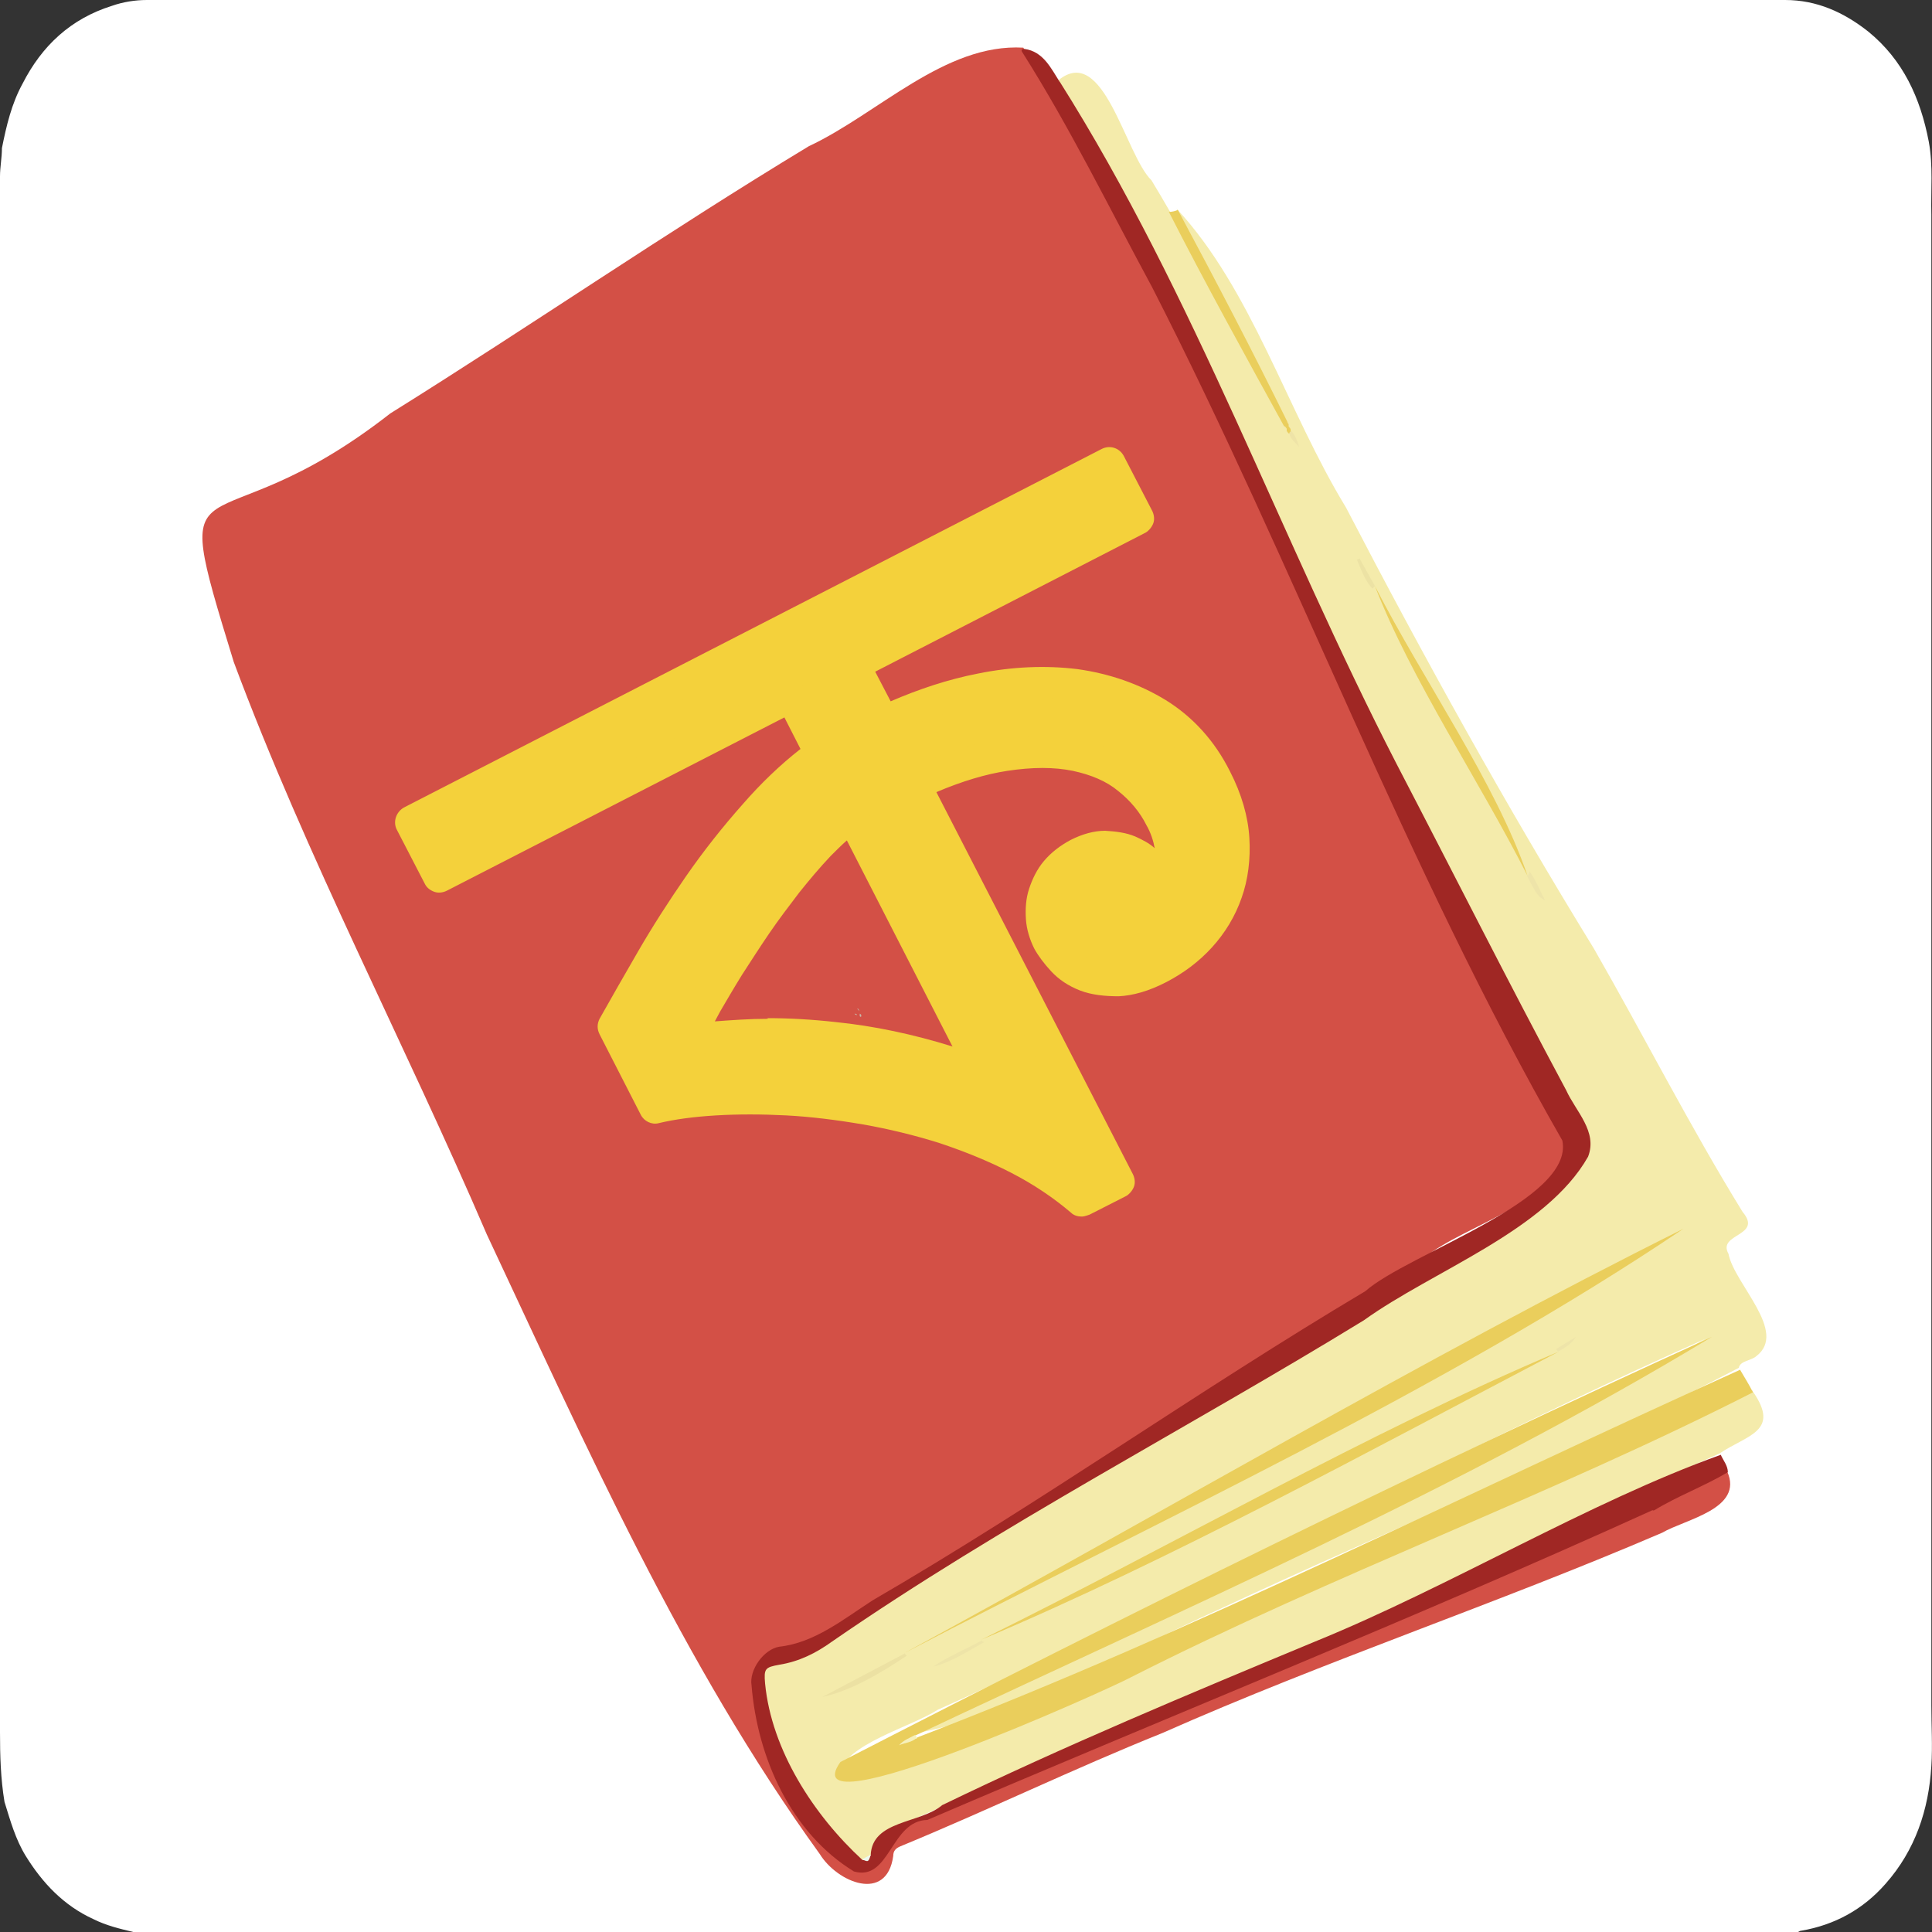 <?xml version="1.0" encoding="UTF-8"?><svg xmlns="http://www.w3.org/2000/svg" viewBox="0 0 30 30"><rect x="0" y="0" width="30" height="30" fill="#333333" stroke="none"/><defs><style>.cls-1{fill:#fff;}.cls-2{fill:#f4d13b;}.cls-3{fill:#eee4a9;}.cls-4{fill:#ece1a3;}.cls-5{fill:#eace5c;}.cls-6{fill:#ece2a4;}.cls-7{fill:#f4ebab;}.cls-8{fill:#c6b7a9;}.cls-9{fill:#ecf7ec;}.cls-10{fill:#eee3a7;}.cls-11{fill:#d35046;}.cls-12{fill:#f6f0bc;}.cls-13{fill:#eee4a8;}.cls-14{fill:#a02724;}</style></defs><g id="Layer_2"><path class="cls-1" d="M27.92,30c-3.02,0-6.03,0-9.05,0-5.6,0-11.2,0-16.8,0-.21-.05-.42-.1-.62-.2-.46-.21-.79-.56-1.05-.98-.16-.26-.24-.55-.33-.84C.01,27.62,0,27.26,0,26.9,0,19.13,0,11.37,0,3.6c0-.29,0-.57,0-.86,0-.15,.03-.29,.03-.44,.07-.35,.15-.69,.32-1C.65,.71,1.1,.29,1.74,.09,1.91,.03,2.1,0,2.28,0,10.76,0,19.24,0,27.72,0c.49,0,.91,.19,1.29,.49,.54,.44,.81,1.03,.94,1.71,.07,.38,.03,.75,.04,1.13,0,.08,0,.16,0,.23,0,7.64,0,15.28,0,22.92,0,.31,.02,.63,0,.94-.04,.68-.25,1.31-.71,1.83-.35,.4-.79,.64-1.31,.73-.02,0-.03,.01-.05,.02Z"/><g><path class="cls-11" d="M26.82,22.85c.26,.58-.65,.74-1.01,.95-2.56,1.1-5.21,1.98-7.76,3.11-1.37,.55-2.71,1.2-4.07,1.76-.07,.03-.11,.07-.11,.15-.1,.73-.87,.41-1.14-.03-2.14-2.96-3.62-6.32-5.17-9.62-1.28-2.98-2.8-5.86-3.93-8.89-1.06-3.45-.45-1.61,2.43-3.86,2.18-1.36,4.3-2.82,6.5-4.15,1.07-.5,2.11-1.6,3.33-1.53,3.26,5.43,5.31,11.45,8.4,16.96,.1,.93-1.56,1.31-2.17,1.83-2.71,1.57-5.28,3.38-7.97,4.99-.67,.36-1.26,.94-2.03,1.08-.25,.04-.46,.3-.42,.54,.06,1.04,.52,2.02,1.31,2.71,.63,.58,.72-.51,1.27-.62,4.18-1.76,8.49-3.53,12.53-5.39Z"/><path class="cls-7" d="M27.22,21.61c.43,.62-.09,.67-.52,.96-2.67,1.19-5.3,2.61-8.05,3.67-1.58,.67-3.12,1.42-4.69,2.11-.22,.07-.39,.2-.43,.44-.04,.06-.09,.09-.16,.09-.81-.65-1.52-1.77-1.55-2.84,0-.13,.07-.22,.19-.23,.47-.05,.81-.35,1.18-.59,2.76-1.81,5.67-3.38,8.49-5.09,.95-.74,2.48-1.16,2.96-2.31-1.03-2.48-2.57-4.85-3.7-7.33-1.42-3.11-2.8-6.31-4.51-9.24,.71-.59,1.04,1.15,1.45,1.55,.79,1.3,1.45,2.71,2.22,4.03-.6-1.19-1.31-2.37-1.83-3.59,1.17,1.26,1.72,3.15,2.63,4.64,1.21,2.33,2.48,4.62,3.85,6.85,.78,1.36,1.49,2.76,2.31,4.09,.32,.38-.4,.33-.22,.65,.09,.47,.93,1.21,.43,1.59-.08,.07-.25,.07-.27,.18-2.63,1.38-5.4,2.5-8.09,3.76-1.51,.68-3.18,1.65-4.73,1.92,4.09-2.01,8.3-3.86,12.3-6.13-2.82,1.25-5.55,2.69-8.33,4.04-1.19,.58-2.38,1.18-3.59,1.72-.42,.27-1.43,.53-1.54,1,.32,.22,.92-.19,1.29-.27,1.09-.43,2.24-.75,3.27-1.33,3.18-1.53,6.43-2.89,9.63-4.36Z"/><path class="cls-14" d="M16.45,1.26c2.11,3.34,3.43,7.1,5.24,10.61,.88,1.69,1.73,3.38,2.63,5.06,.15,.33,.49,.64,.34,1.03-.65,1.15-2.41,1.77-3.48,2.54-2.74,1.68-5.61,3.16-8.26,4.99-.25,.18-.51,.31-.82,.36-.22,.04-.24,.06-.22,.29,.1,1.04,.76,2.05,1.51,2.74,.07,.02,.1-.02,.13-.07,.02-.55,.77-.49,1.11-.78,1.9-.92,3.84-1.73,5.79-2.54,2.11-.86,4.24-2.16,6.3-2.9,.04,.09,.11,.17,.11,.27-.37,.22-.78,.37-1.14,.59h0s-.02,.01-.03,0c-3.72,1.69-7.51,3.2-11.26,4.81-.57,.01-.58,.96-1.14,.8-.98-.6-1.5-1.77-1.59-2.89-.04-.24,.19-.56,.43-.6,.55-.06,1-.43,1.45-.72,2.6-1.51,5.06-3.26,7.65-4.8,.67-.59,3.25-1.41,3.06-2.34-2.44-4.26-4.14-8.89-6.37-13.25-.66-1.22-1.27-2.47-2.01-3.64-.03-.04-.02-.06,.03-.06,.29,.04,.41,.3,.55,.52Z"/><path class="cls-5" d="M14.24,26.98c4.35-1.67,8.54-3.8,12.78-5.71,.07,.12,.14,.23,.2,.35-3.12,1.59-6.52,2.83-9.67,4.43-.31,.17-5.29,2.42-4.5,1.31,4.45-2.29,8.98-4.53,13.53-6.6-3.9,2.36-8.22,4.23-12.37,6.19-.03,.07-.11,.07-.17,.11,.06-.03,.13-.05,.2-.07Z"/><path class="cls-5" d="M19.94,6.62c-.61-1.11-1.22-2.21-1.79-3.33,.05,0,.09-.01,.14-.03,.59,1.1,1.17,2.21,1.72,3.33,0,.01,0,.02,0,.03,.01,.01,.02,.02,.03,.04,0,.04,.02,.09-.03,.07h0s-.02-.02-.03-.04c0-.01,0-.02,0-.03,0-.01-.02-.03-.03-.04Z"/><path class="cls-5" d="M14.04,25.67c4.03-2.19,8.01-4.55,12.1-6.59-3.71,2.5-8.19,4.55-12.1,6.59Z"/><path class="cls-5" d="M24.2,20.99c-2.92,1.53-6.02,3.23-8.96,4.47,2.96-1.46,6.02-3.23,8.96-4.47Z"/><path class="cls-5" d="M23.72,13.6c-.75-1.48-1.81-3.05-2.37-4.5,.75,1.47,1.87,3.04,2.37,4.5Z"/><path class="cls-4" d="M14.04,25.67s.02,.02,.04,.04c-.39,.26-.85,.54-1.31,.64,.42-.22,.85-.45,1.27-.67Z"/><path class="cls-13" d="M15.24,25.47s.02,.02,.04,.03c-.25,.14-.51,.31-.79,.38h0c.23-.16,.51-.27,.76-.41Z"/><path class="cls-6" d="M21.35,9.1s-.02,.02-.04,.04c-.12-.13-.17-.29-.24-.45,.01,0,.03-.01,.04-.02,.08,.14,.16,.29,.24,.43Z"/><path class="cls-3" d="M23.72,13.6s.03-.04,.03-.07c.1,.14,.16,.29,.24,.45-.11-.06-.13-.09-.28-.38Z"/><path class="cls-3" d="M24.2,20.99s-.02-.02-.04-.04c.1-.06,.21-.13,.31-.19-.07,.11-.17,.17-.28,.23Z"/><path class="cls-10" d="M20.01,6.73s.02-.02,.04-.04c.06,.07,.1,.16,.12,.25-.05-.07-.14-.12-.15-.22Z"/><path class="cls-12" d="M14.24,26.98c-.08,.08-.19,.08-.28,.12,.07-.08,.16-.11,.25-.16,.01,.01,.02,.02,.03,.04Z"/><path class="cls-9" d="M13.52,28.8c-.03,.11-.04,.12-.13,.07,.04-.02,.09-.05,.13-.07Z"/><path class="cls-10" d="M20.01,6.59s-.02-.02-.03-.04c.01,.01,.02,.02,.03,.04Z"/><path class="cls-10" d="M19.94,6.62s.02,.02,.03,.04c-.01-.01-.02-.02-.03-.04Z"/><path class="cls-10" d="M20.04,6.66s-.02-.02-.03-.04c.01,.01,.02,.02,.03,.04Z"/><path class="cls-10" d="M19.98,6.69s.02,.02,.03,.03c-.01-.01-.02-.02-.03-.03Z"/><path class="cls-13" d="M14.48,25.88s-.03,0,0,0h0Z"/><path class="cls-8" d="M13.35,15.77s0-.02,0-.03c.02,.01,.03,.02,.02,.05,0,0-.01,0-.02-.01Z"/><path class="cls-8" d="M13.34,15.7s-.02-.03-.03-.04c.02,0,.03,.02,.03,.04Z"/><path class="cls-8" d="M13.27,15.74s.03,0,.04,.02c-.02,0-.03,0-.04-.02Z"/></g></g><g id="Layer_3"><g><path class="cls-2" d="M12.29,10.81l-5.46,2.81-.44-.85,10.84-5.57,.44,.85-4.42,2.27,.46,.9c.49-.24,1-.41,1.51-.51,.51-.1,1-.12,1.47-.06s.89,.21,1.27,.45,.69,.57,.91,1.01c.16,.32,.26,.63,.27,.93s-.02,.58-.11,.84-.23,.49-.41,.69-.4,.36-.64,.49-.45,.18-.64,.19-.36-.02-.5-.08-.26-.14-.36-.24-.17-.2-.22-.29c-.06-.12-.09-.24-.1-.37s0-.25,.04-.38,.1-.24,.19-.34,.2-.19,.34-.27c.15-.08,.29-.11,.42-.12s.26,.02,.37,.07,.21,.11,.3,.19,.15,.16,.19,.25l.07-.02c.08-.12,.11-.26,.1-.43s-.07-.34-.16-.52c-.12-.23-.29-.44-.5-.61s-.48-.3-.8-.36-.69-.07-1.11,0-.89,.21-1.41,.46l3.17,6.17-.57,.29c-.29-.25-.61-.47-.98-.65s-.74-.35-1.15-.47-.81-.23-1.23-.3-.82-.12-1.22-.14-.77-.02-1.12,0-.66,.07-.93,.13l-.64-1.25c.18-.32,.38-.66,.6-1.04s.46-.76,.73-1.15,.56-.76,.87-1.11,.65-.67,1.02-.94l-.46-.9Zm3,5.83l-2.04-3.98c-.17,.12-.34,.27-.51,.45s-.34,.38-.51,.59-.33,.43-.48,.65-.29,.44-.42,.65-.24,.4-.34,.58-.18,.32-.24,.43l.07,.13c.68-.09,1.4-.1,2.16-.02s1.52,.26,2.3,.54l.03-.02Z"/><path class="cls-2" d="M16.79,18.89c-.06,0-.12-.02-.16-.06-.27-.23-.58-.44-.93-.62-.35-.18-.72-.33-1.11-.46-.38-.12-.79-.22-1.19-.29-.41-.07-.81-.12-1.19-.14-.39-.02-.75-.02-1.09,0-.34,.02-.64,.06-.89,.12-.11,.03-.23-.03-.28-.13l-.64-1.25c-.04-.08-.04-.16,0-.24,.18-.32,.38-.67,.6-1.05,.22-.38,.47-.77,.74-1.16,.27-.39,.57-.77,.89-1.13,.27-.31,.57-.6,.89-.85l-.25-.49-5.24,2.69c-.06,.03-.13,.04-.19,.02-.06-.02-.12-.06-.15-.12l-.44-.85c-.06-.12-.01-.27,.11-.34l10.84-5.57c.12-.06,.27-.02,.34,.11l.44,.85c.03,.06,.04,.13,.02,.19-.02,.06-.07,.12-.12,.15l-4.2,2.16,.24,.46c.44-.19,.89-.34,1.35-.43,.54-.11,1.06-.13,1.55-.07,.5,.07,.96,.23,1.37,.48,.42,.26,.76,.63,1,1.11,.18,.35,.28,.7,.3,1.03s-.02,.65-.12,.93c-.1,.29-.26,.55-.46,.77-.2,.22-.44,.4-.71,.54-.27,.14-.52,.21-.74,.22-.21,0-.42-.02-.6-.09-.18-.07-.33-.17-.45-.3-.11-.12-.2-.24-.26-.35-.07-.14-.12-.3-.13-.46-.01-.16,0-.32,.05-.47,.05-.15,.12-.3,.23-.43,.11-.13,.25-.24,.42-.33,.18-.09,.36-.14,.53-.14,.17,.01,.33,.03,.47,.09,.11,.05,.21,.1,.3,.18-.02-.11-.06-.24-.13-.36-.1-.2-.25-.38-.44-.53-.18-.15-.42-.25-.7-.31-.29-.06-.63-.06-1.02,0-.33,.05-.7,.16-1.1,.33l3.05,5.93c.03,.06,.04,.13,.02,.19-.02,.06-.07,.12-.12,.15l-.57,.29s-.08,.03-.11,.03Zm-5.16-2.09c.2,0,.4,0,.61,.02,.4,.02,.82,.07,1.25,.15,.43,.07,.85,.18,1.26,.31,.41,.13,.81,.3,1.18,.49,.33,.17,.63,.36,.89,.58l.2-.1-3.05-5.95c-.03-.06-.04-.13-.01-.2,.02-.06,.07-.12,.13-.15,.54-.25,1.04-.41,1.48-.48,.45-.07,.85-.06,1.2,.01,.36,.08,.66,.22,.91,.41,.24,.2,.43,.43,.57,.69,.11,.21,.17,.41,.19,.61,.02,.22-.02,.42-.14,.59-.03,.05-.08,.08-.14,.1l-.07,.02c-.12,.03-.24-.02-.29-.13-.03-.06-.08-.12-.14-.18-.06-.06-.14-.11-.22-.14-.08-.03-.19-.04-.27-.05-.1,0-.2,.03-.31,.09-.11,.06-.2,.12-.26,.2-.07,.08-.11,.17-.14,.25-.03,.09-.04,.19-.03,.28,0,.1,.03,.19,.08,.27,.04,.07,.09,.15,.17,.23,.07,.08,.16,.14,.27,.18,.11,.04,.25,.07,.4,.06,.15,0,.33-.06,.53-.16,.21-.11,.4-.26,.56-.43,.16-.18,.28-.38,.36-.6,.08-.22,.11-.47,.1-.74-.01-.26-.1-.54-.25-.83-.2-.4-.48-.71-.82-.92-.35-.22-.75-.35-1.17-.41-.44-.06-.9-.04-1.39,.06-.49,.1-.98,.26-1.45,.49-.12,.06-.27,0-.33-.11l-.46-.9c-.06-.12-.01-.27,.11-.34l4.2-2.16-.21-.41L6.72,12.87l.21,.41,5.24-2.69c.12-.06,.27-.01,.34,.11l.46,.9c.06,.11,.02,.24-.07,.31-.35,.26-.68,.56-.98,.9-.31,.35-.59,.71-.86,1.09-.26,.38-.51,.76-.72,1.13-.19,.33-.37,.64-.53,.92l.49,.96c.23-.04,.49-.08,.78-.09,.17-.01,.36-.02,.54-.02Zm3.62,.11s-.06,0-.09-.02c-.75-.28-1.51-.45-2.24-.53-.73-.08-1.44-.07-2.1,.02-.11,0-.21-.04-.25-.13l-.07-.13c-.04-.07-.04-.16,0-.24l.24-.43c.1-.18,.22-.37,.35-.59,.13-.21,.27-.43,.43-.66,.16-.23,.32-.45,.49-.67,.17-.22,.35-.42,.52-.6,.18-.19,.37-.36,.55-.48,.06-.04,.14-.05,.2-.04,.07,.02,.13,.06,.16,.13l2.04,3.98c.03,.06,.04,.13,.02,.19-.02,.06-.07,.12-.13,.15l-.04,.02s-.07,.03-.11,.03Zm-3.33-1.1c.34,0,.69,.02,1.05,.06,.6,.06,1.21,.19,1.82,.38l-1.64-3.2c-.08,.07-.16,.15-.25,.24-.17,.18-.33,.37-.49,.57-.16,.21-.32,.42-.47,.64-.15,.22-.29,.44-.42,.64-.13,.21-.24,.4-.34,.57l-.08,.15c.27-.02,.54-.04,.82-.04Z"/></g></g></svg>